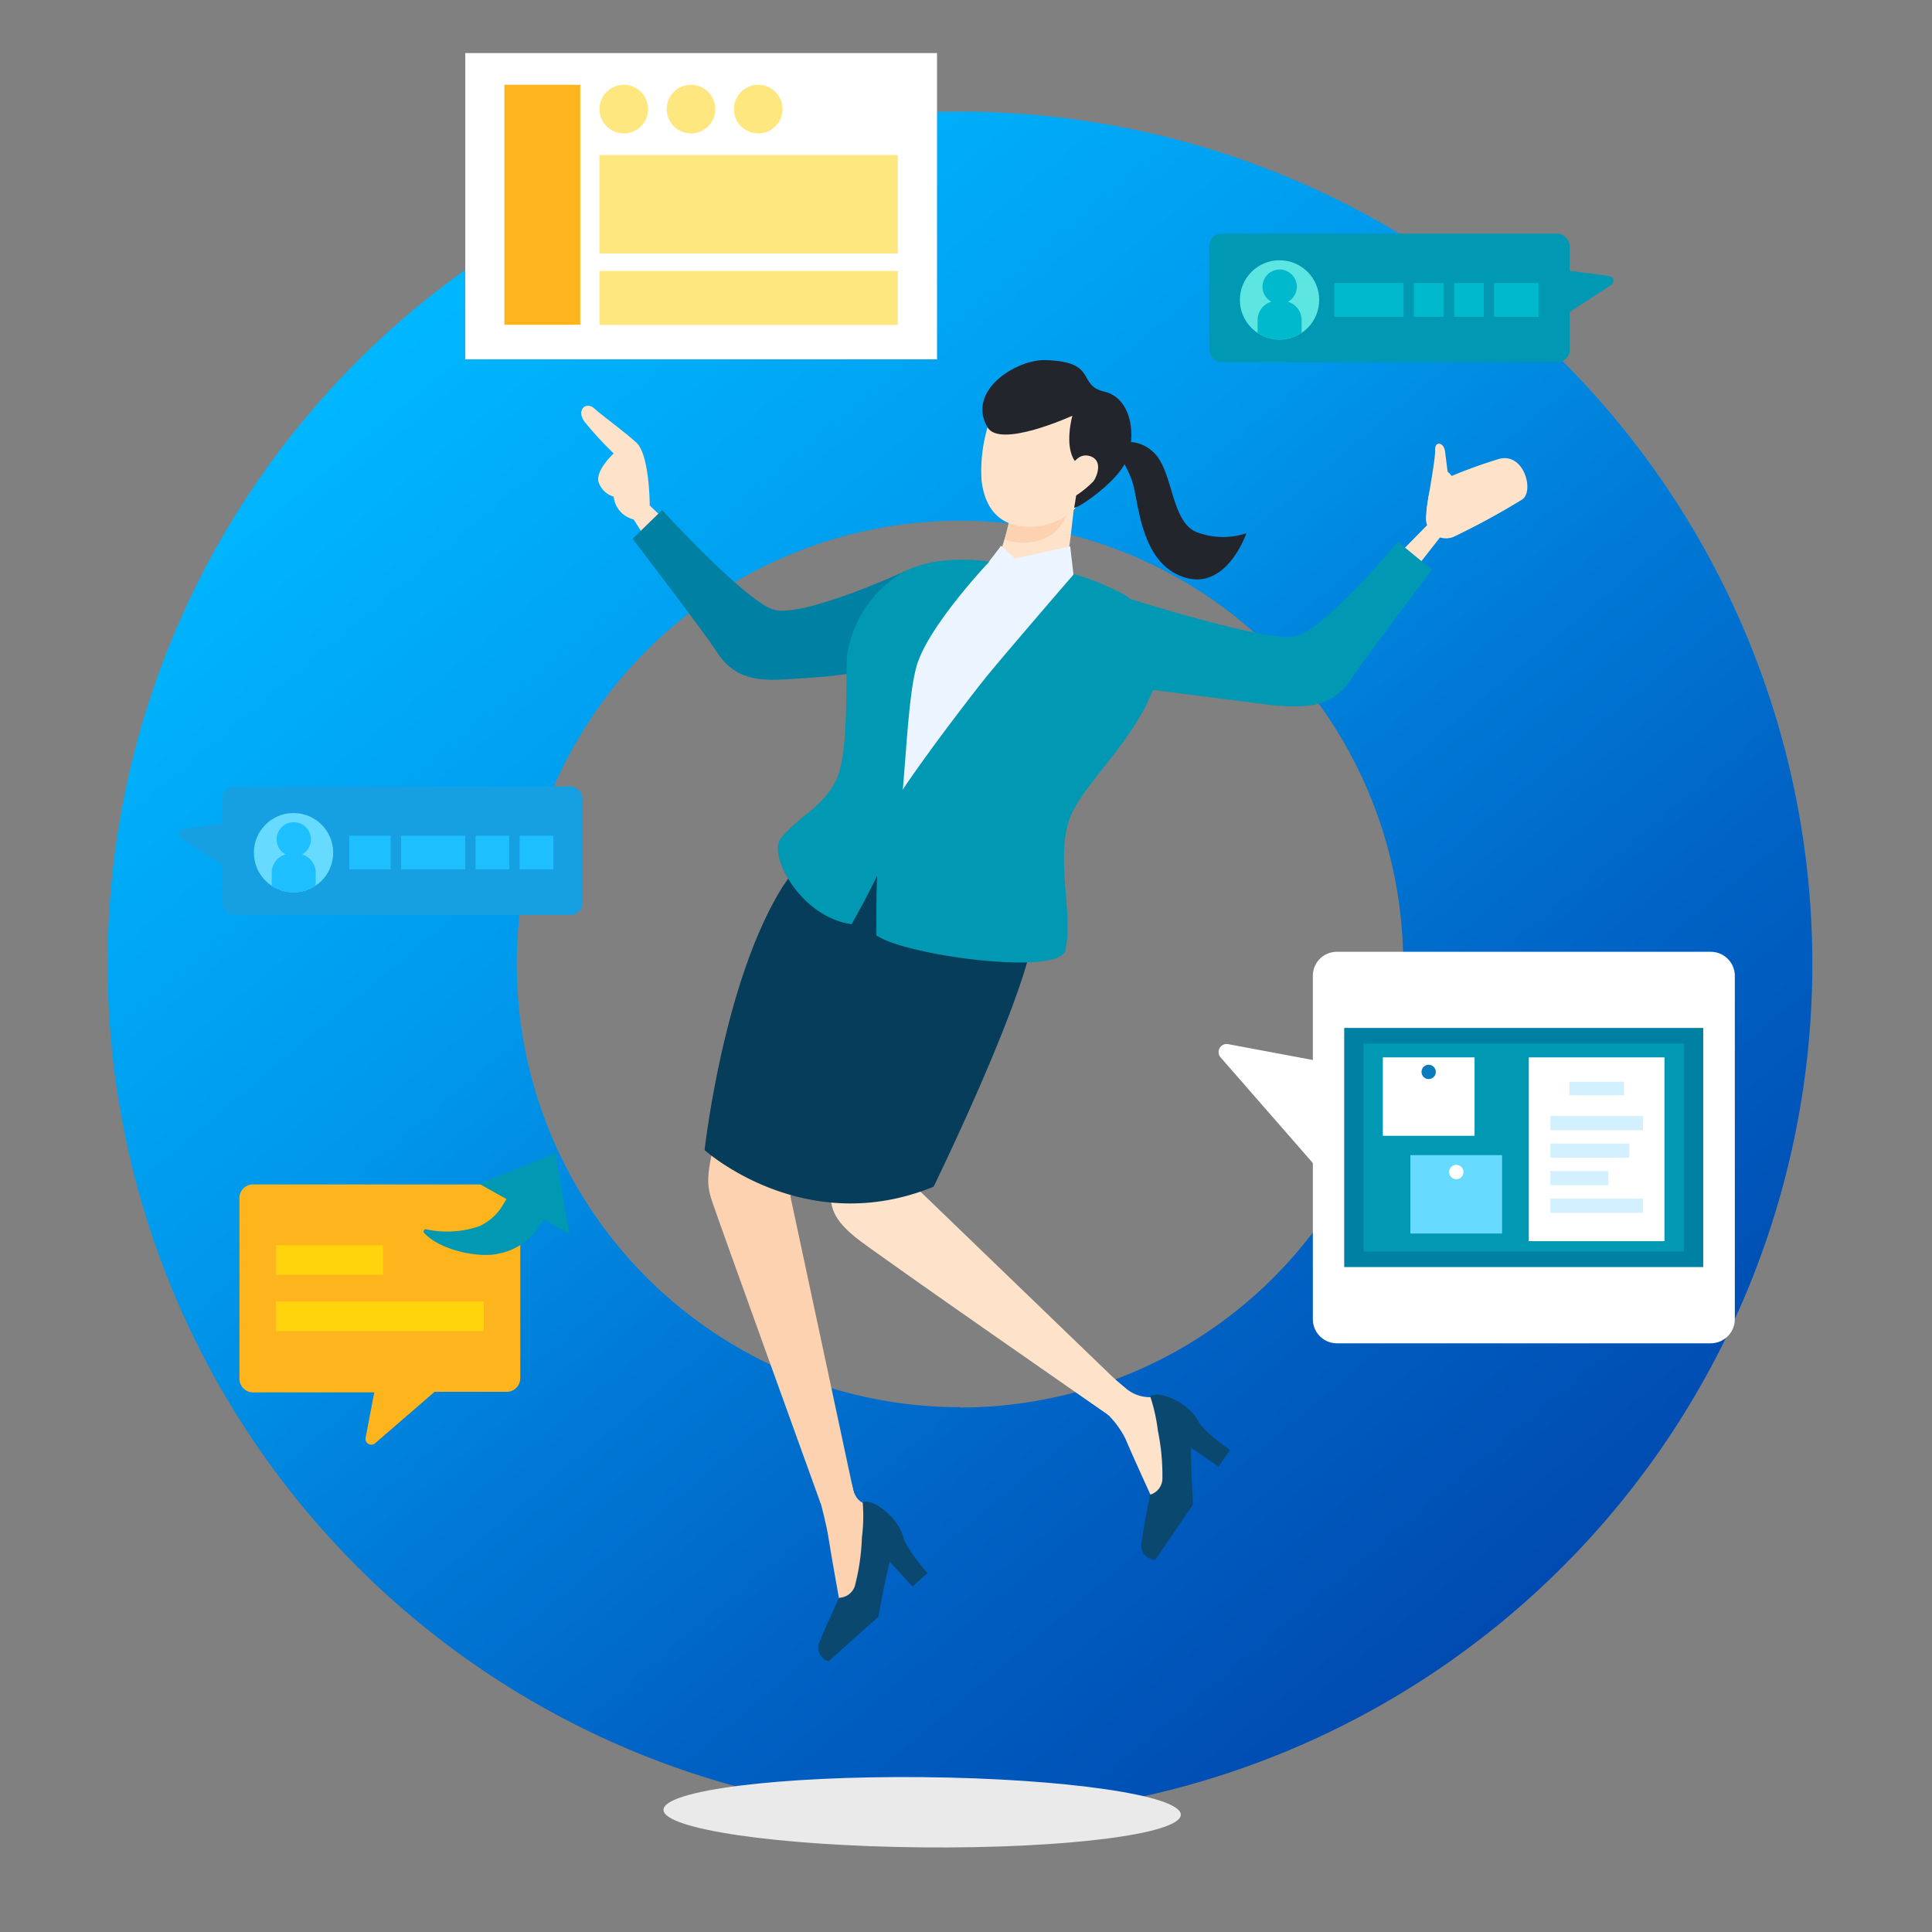 <svg viewBox="0 0 170 170" xmlns="http://www.w3.org/2000/svg"><rect x="0" y="0" width="170" height="170" fill="#808080" stroke="none"/><linearGradient id="a" gradientUnits="userSpaceOnUse" x1="36.26" x2="132.67" y1="27.36" y2="142.26"><stop offset="0" stop-color="#00b7ff"/><stop offset=".35" stop-color="#0098ec"/><stop offset=".55" stop-color="#007bd7"/><stop offset=".75" stop-color="#0062c4"/><stop offset="1" stop-color="#004bb1"/></linearGradient><clipPath id="b"><circle cx="112.59" cy="26.39" r="3.49"/></clipPath><clipPath id="c"><circle cx="25.83" cy="75.03" r="3.49"/></clipPath><path d="M84.47 9.82a75 75 0 1075 75 75 75 0 00-75-75zm0 114a39 39 0 1139-39 39 39 0 01-39 39.03z" fill="url(#a)"/><ellipse cx="81.15" cy="159.47" fill="#eaeaea" rx="3.09" ry="22.76" transform="rotate(-89.45 81.143 159.471)"/><path d="M40.94 4.67h41.51v26.95H40.94z" fill="#fff"/><path d="M44.38 7.46h6.68v21.12h-6.68z" fill="#feb41c"/><path d="M52.75 13.64H79v8.67H52.75zm0 10.2H79v4.75H52.75z" fill="#ffe780"/><circle cx="54.89" cy="9.6" fill="#ffe780" r="2.14"/><circle cx="60.8" cy="9.6" fill="#ffe780" r="2.14"/><circle cx="66.72" cy="9.6" fill="#ffe780" r="2.14"/><path d="M58 49.22l2.17-1.89-3-2.85s0-4.49-1.19-5.55-3-2.37-3.7-3-1.62.13-.83 1.2A32.11 32.11 0 0054 39.9s-1.59 1.47-1.34 2.49A2 2 0 0054 43.7a2.29 2.29 0 001.75 2z" fill="#fee3ca"/><path d="M79.68 50.24S70.52 54.47 68 53.62s-9.74-8.74-9.74-8.74l-2.6 2.53s6.52 8.51 7.44 10c1.79 2.79 4.55 2.45 6.81 2.32 6.73-.38 6.13-1 12.18-1.73 7.91-1 5.3-9.59-2.41-7.76z" fill="#0081a3"/><path d="M94.51 44.48s-.46 4.8-1 7c-1.25.43-5.15-.15-6-1.15.47-1.71 1.57-5 1.57-5z" fill="#fee3ca"/><path d="M94 44.59A3.55 3.55 0 0192.59 47a4.57 4.57 0 01-4.19.45l.53-2.14z" fill="#fcd2b1"/><path d="M87.69 35.48v.05a13.67 13.67 0 00-1.32 6.77c.39 3.11 2.17 3.81 3.43 4a5.75 5.75 0 005.55-2.45 21.32 21.32 0 002.89-2.58.64.64 0 00.15-.61l-1-3.48a.75.75 0 00-.06-.13 7.92 7.92 0 00-4.71-3.67c-3.22-.85-3.89.33-4.93 2.1z" fill="#fee3ca"/><path d="M86.88 37.58c1.08 1.93 7.48-1 7.48-1s-.75 2.64.23 4c.58.81-.07 4.07-.07 4.07 0 .3 3.65-2.08 4.53-4 1-2.15.57-5.62-1.88-6.19s-.52-2.63-5.12-2.77c-2.43-.14-7.05 2.58-5.17 5.89z" fill="#22262c"/><path d="M97.84 39.27a3.07 3.07 0 013.6.48c1.83 1.58 1.54 6.22 3.9 7.09a6.51 6.51 0 004.33.08s-1.75 5.16-5.55 3.85-3.9-6.55-4.48-8.37a9.42 9.42 0 00-1.8-3.13z" fill="#22262c" fill-rule="evenodd"/><path d="M94.09 41.42s.54-1.59 1.72-1.31.85 1.56.42 2.22A8.7 8.7 0 0194 44z" fill="#fee3ca"/><path d="M76.54 57.92c.52-2.06 4.42-7.16 7.73-8 4.17-1 7.22.07 11.62 1.22 4.9 1.27 5 4.4 4 9.6-1.49 7.38-11.97 16.19-12.28 16.51l-12.09-2.6S76 60 76.54 57.92z" fill="#ebf4ff"/><path d="M86.47 50.14l1.62-2.12 1.21 1.12 4.87-1.07.32 2.78-3.84 2.77-1.71-2.87-2.51 1.73z" fill="#ebf4ff"/><path d="M76.29 132.33s-1 0-1.28-1.51l-1.32-4.55-3 .85 1.53 5.17s.5 1.82.69 3.08 1 5.76 1 5.76 1.22 1.12 2-.11.38-8.69.38-8.69z" fill="#fcd2b1"/><path d="M72.14 144.41c.57-1.42 1.7-3.82 1.7-3.82a1.51 1.51 0 001.37-1 19.35 19.35 0 00.63-4.29 15.06 15.06 0 00.07-3.12c.83-.36 3 1.2 3.56 3 .21 1.05 2.14 3.24 2.14 3.24l-1.32 1.18-2-2.19c-.53 2.15-1 4.85-1 4.85l-4.39 3.93a1.26 1.26 0 01-.76-1.78z" fill="#0b4870"/><path d="M78.72 82.14c2.18-7-7.08-12-10.15-2.32l-5.69 20.38c-.57 2.94-.8 3.78-.24 5.46.67 2 9.57 26.63 9.57 26.63l2.93-.87-5.59-26.15z" fill="#fcd2b1"/><path d="M101.62 122.91a3.25 3.25 0 01-2.57-.76l-2.68-2.25-2 2.36 3 2.1a8.07 8.07 0 011.7 2.32c.48 1.18 2.39 5.34 2.39 5.34s1.45.8 1.91-.58-1.75-8.53-1.75-8.53z" fill="#fee3ca"/><path d="M100.46 135.64c.21-1.52.74-4.12.74-4.12a1.5 1.5 0 001.08-1.33 19.51 19.51 0 00-.4-4.32 15.47 15.47 0 00-.67-3c.71-.54 3.24.44 4.17 2.08.45 1 2.85 2.63 2.85 2.63l-1 1.47-2.44-1.66c0 2.21.19 5 .19 5l-3.32 4.86a1.27 1.27 0 01-1.2-1.61z" fill="#0b4870"/><path d="M87.4 83.59c.84-6.3-10-7.91-11 2.35l-3.19 18.44c-.48 2.14.73 3.4 2.11 4.53 1.65 1.34 22.78 16 22.78 16l1.18-2.42-18.45-17.79z" fill="#fee3ca"/><path d="M90.62 74.18l-14.81-4.65A64 64 0 0068.88 78C63.63 86.36 62 101.2 62 101.2s8.75 7.88 20.15 3.22c0 0 7.76-15.89 8.76-22 .32-2.12-.29-8.24-.29-8.24z" fill="#063d5b"/><path d="M87.05 49.42s-4.81-.8-7.85 1.09a10.32 10.32 0 00-4.64 7c-.21 1.66.22 8.72-1 11.16s-3.14 3-4.85 5.1c-1.18 1.44 1.73 6.93 6.22 7.55a73.64 73.64 0 003.91-7.92c.87-2.54.83-12.44 2-15.34 1.33-3.49 6.21-8.64 6.21-8.64z" fill="#0098b3"/><path d="M94.5 50.51s-6.56 7.59-7.94 9.33c-1.65 2.08-8.21 10.6-8.89 12.71s-.55 9.76-.55 9.76c2.59 1.79 16.07 3.57 16.61 1.34.75-3.13-.86-8 .36-11.53 1-3 6-7.1 7.58-12.05a6.71 6.71 0 00-2.73-7.74 23 23 0 00-4.44-1.82z" fill="#0098b3"/><path d="M123.12 51.87l4.15-5.3-1.07-1-5.09 5.19z" fill="#fee3ca"/><path d="M125.47 45.51a1.77 1.77 0 002.41 1.74 66 66 0 006-3.26c1.18-.65.25-4.24-2-3.6a43.17 43.17 0 00-5.31 2 1.24 1.24 0 00-.79.89 16 16 0 00-.31 2.23z" fill="#fee3ca"/><path d="M127.83 44.92a2.72 2.72 0 00.36-2.13 2.46 2.46 0 00-.81-1.28s-.13-1-.23-1.8-.91-.93-.87-.12-.71 4.63-.74 5.33 1.46.77 2.29 0z" fill="#fee3ca"/><path d="M99.16 52.61s12.57 4 14.84 3.38c2.67-.69 9-8.32 9-8.32l3 2.46s-6.17 8.16-7.1 9.61c-1.78 2.79-4.55 2.46-6.81 2.33L98.5 60.33c-5.68-.83-3.41-8.73.66-7.72z" fill="#0098b3"/><rect fill="#0098b3" height="11.31" rx="1.07" width="31.72" x="106.4" y="20.56"/><path d="M137.24 27.59L133.77 24a.42.42 0 01.36-.71l7.48 1a.43.43 0 01.17.78l-4 2.6a.42.42 0 01-.54-.08z" fill="#0098b3"/><circle cx="112.59" cy="26.39" fill="#5ce5e1" r="3.49"/><g clip-path="url(#b)"><path d="M113.33 26.55a1.51 1.51 0 10-1.46 0 1.68 1.68 0 00-1.21 1.54V30h3.87v-1.9a1.69 1.69 0 00-1.2-1.55z" fill="#00b9cc"/></g><g fill="#00b9cc"><path d="M117.42 24.92h6.06v2.95h-6.06zm7 0h2.61v2.95h-2.61zm3.55 0h2.58v2.95h-2.58zm3.51 0h3.88v2.95h-3.88z"/><path d="M117.42 24.92h6.06v2.95h-6.06zm7 0h2.61v2.95h-2.61zm3.55 0h2.58v2.95h-2.58zm3.51 0h3.88v2.95h-3.88z"/></g><rect fill="#17a0e1" height="11.31" rx="1.07" transform="rotate(180 35.405 74.85)" width="31.72" x="19.54" y="69.19"/><path d="M20.43 76.29l3.47-3.64a.43.43 0 00-.37-.71l-7.47 1a.43.43 0 00-.18.78l4 2.6a.44.44 0 00.55-.03z" fill="#17a0e1" fill-rule="evenodd"/><circle cx="25.83" cy="75.03" fill="#66dbff" r="3.49"/><g clip-path="url(#c)"><path d="M26.58 75.18a1.51 1.51 0 10-1.46 0 1.69 1.69 0 00-1.21 1.54v1.9h3.87v-1.9a1.7 1.7 0 00-1.2-1.54z" fill="#1dbfff"/></g><path d="M30.74 73.55h3.62v2.95h-3.62zm4.56 0h5.62v2.95H35.3zm6.56 0h2.95v2.95h-2.95zm3.88 0h2.95v2.95h-2.95z" fill="#1dbfff"/><path d="M30.74 73.55h3.62v2.95h-3.62zm4.56 0h5.62v2.95H35.3zm6.56 0h2.95v2.95h-2.95zm3.88 0h2.95v2.95h-2.95z" fill="#1dbfff"/><path d="M22.27 104.22h22.31a1.2 1.2 0 011.2 1.2v15.85a1.2 1.2 0 01-1.2 1.2h-6.34L33 127a.51.51 0 01-.83-.48l.76-4H22.27a1.2 1.2 0 01-1.2-1.2v-15.9a1.19 1.19 0 011.2-1.2z" fill="#feb41c"/><path d="M42.57 117.12H24.28v-2.6h18.29zm-8.87-4.95h-9.42v-2.6h9.42z" fill="#ffd40c"/><path d="M47.44 107.88l.39-.58 2.28 1.28-1.24-7.13-6.71 2.71 2.41 1.35-.25.4a4.61 4.61 0 01-2.18 2 8.76 8.76 0 01-4.64.26.19.19 0 00-.18.31c1.35 1.52 4.87 2.26 6.58 1.82a5.35 5.35 0 003.54-2.42z" fill="#0098b3"/><path d="M150.52 83.75h-32.88a2.11 2.11 0 00-2.12 2.1v30.24a2.12 2.12 0 002.12 2.11h32.88a2.13 2.13 0 002.13-2.11V85.85a2.12 2.12 0 00-2.13-2.1z" fill="#fff"/><path d="M116.48 93.45l-8.39-1.57a.71.71 0 00-.68 1.17l8.39 9.61a.72.72 0 001.27-.46v-8a.72.72 0 00-.59-.75z" fill="#fff"/><path d="M118.28 90.45h31.59v21.04h-31.59z" fill="#0081a3"/><path d="M119.98 91.82h28.19v18.31h-28.19z" fill="#0098b3"/><path d="M134.52 93.04h11.94v16.17h-11.94z" fill="#fff"/><path d="M136.42 98.2h8.15v1.25h-8.15zm0 7.27h8.15v1.25h-8.15zm0-4.85h6.94v1.25h-6.94zm0 2.42h5.09v1.25h-5.09zm1.67-7.86h4.81v1.19h-4.81z" fill="#d2f0ff"/><path d="M121.68 93.04h8.07v6.9h-8.07z" fill="#fff"/><path d="M124.1 101.64h8.07v6.9h-8.07z" fill="#66dbff"/><circle cx="125.71" cy="94.32" fill="#087cbc" r=".63"/><circle cx="128.14" cy="103.13" fill="#fff" r=".63"/></svg>